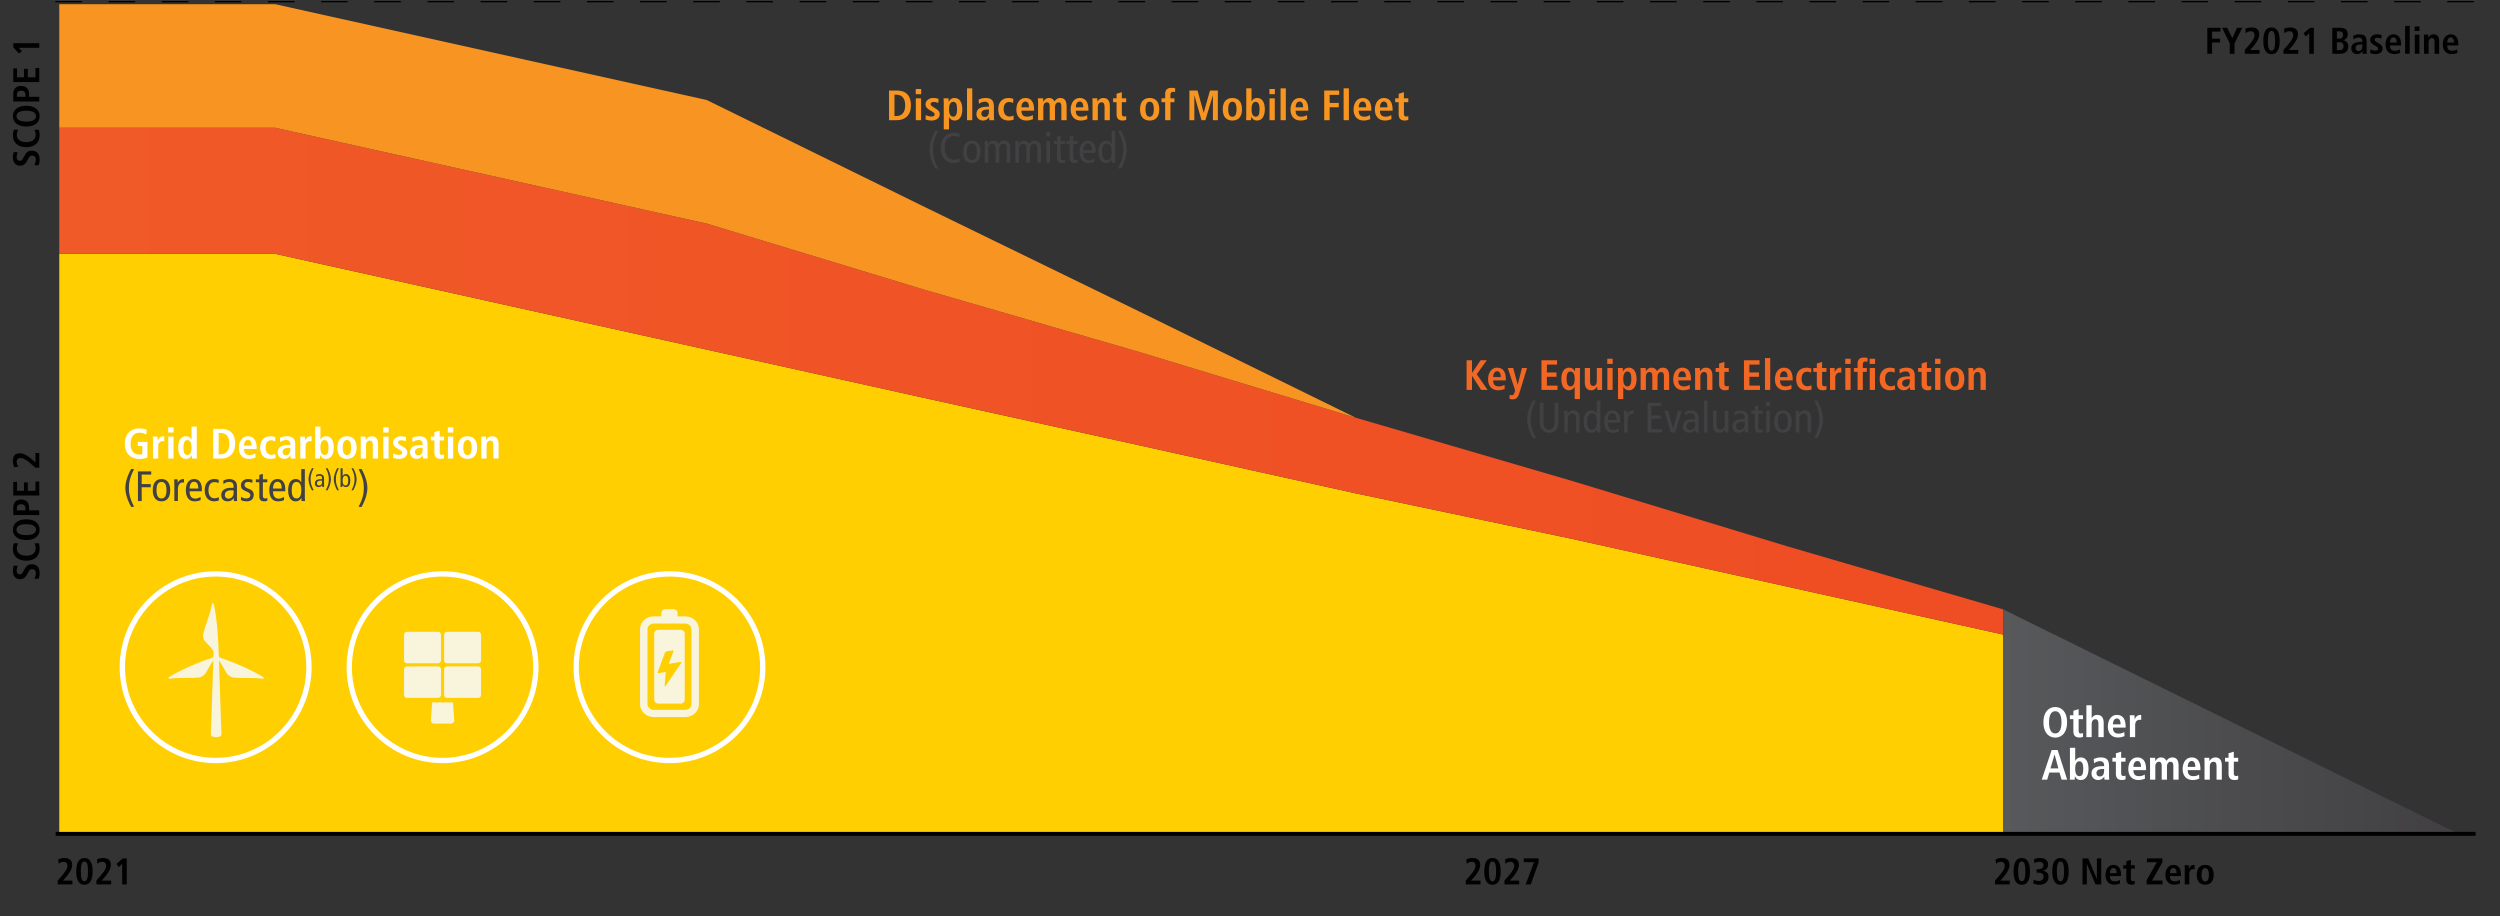 <svg width="1411" height="517" viewBox="0 0 1411 517" xmlns="http://www.w3.org/2000/svg" xmlns:xlink="http://www.w3.org/1999/xlink"><rect x="0" y="0" width="1411" height="517" fill="#333333" stroke="none"/><defs><linearGradient x1="0%" y1="50%" x2="100%" y2="50%" id="a"><stop stop-color="#F05928" offset="0%"/><stop stop-color="#EF4D23" offset="100%"/></linearGradient><linearGradient x1=".001%" y1="49.999%" x2="100.001%" y2="49.999%" id="b"><stop stop-color="#57595B" offset="0%"/><stop stop-color="#413F42" offset="100%"/></linearGradient><path id="c" d="M0 0h1366.044v3H0z"/></defs><g fill="none" fill-rule="evenodd"><path fill="#FFCF01" d="M33.448 143.267v327.348h1097.178V358.178l-121.815-27.042-121.806-27.045-121.815-25.62-121.806-27.036-122.697-27.045-121.809-27.042-121.809-27.039-121.809-27.042z"/><path d="M33.447 72.107v71.16h121.812l121.809 27.042 121.809 27.036 121.809 27.045 122.697 27.045 121.809 27.039 121.809 25.62 121.812 27.039 121.809 27.042v-14.229l-121.809-35.583-121.812-37.002-121.809-35.58-121.809-37.011-122.697-35.58-121.809-37.002-121.809-27.042-121.809-27.039z"/><path fill="url(#a)" d="M33.447 72.107v71.16h121.812l121.809 27.042 121.809 27.036 121.809 27.045 122.697 27.045 121.809 27.039 121.809 25.62 121.812 27.039 121.809 27.042v-14.229l-121.809-35.583-121.812-37.002-121.809-35.58-121.809-37.011-122.697-35.58-121.809-37.002-121.809-27.042-121.809-27.039z"/><path fill="#F89421" d="M33.447 2.366v69.741h121.812l121.809 27.039 121.809 27.042 121.809 37.002 122.697 35.58 121.809 37.011-121.809-59.778-122.697-59.772L398.877 56.45 277.068 29.408 155.259 2.366z"/><path d="m887.001 271.361 121.812 37.002 121.809 35.583 122.697 126.669-122.697-126.669-121.809-35.583-121.812-37.002-121.809-35.58z"/><path fill="url(#b)" d="M1130.622 470.615h256.86l-256.86-126.669z"/><path d="M121.708 429.222c29.004 0 52.662-23.655 52.662-52.659 0-29.004-23.658-52.659-52.662-52.659-29.001 0-52.66 23.655-52.66 52.659 0 29.004 23.659 52.659 52.66 52.659Z" stroke="#FFF" stroke-width="3"/><path d="M95.404 382.145c5.18-3.216 14.81-7.8 24.183-10.863.576-.195.879-.582.915-1.164l.05-1.485c.097-2.274-3.512-5.088-4.91-6.765-1.08-1.293-1.227-2.901-.87-4.41 1.023-4.302 4.023-11.355 4.86-16.437.12-.666.9-.69 1.059-.054.858 3.882 1.71 9.78 2.15 16.113.25 3.627.547 8.016.6 11.54l.037 1.498c.042.654.318.963.915 1.164 9.378 3.066 19.002 7.647 24.183 10.863.549.363.267 1.089-.402.98-5.07-.896-11.943-.191-16.251-.722-1.536-.195-2.91-1.065-3.873-2.283-1.308-1.752-3.003-5.865-4.476-7.137l1.419 41.529c0 2.055-6.006 2.055-6.006 0l1.419-41.53c-1.473 1.273-3.174 5.335-4.476 7.138-.867 1.209-2.322 2.12-3.855 2.28-5.388.53-10.911-.22-16.27.726-.668.108-.95-.618-.401-.981" fill="#F9F4DC"/><path d="M249.778 429.222c29.004 0 52.662-23.655 52.662-52.662 0-29.004-23.658-52.656-52.662-52.656-29.004 0-52.66 23.652-52.66 52.656 0 29.007 23.656 52.662 52.66 52.662Z" stroke="#FFF" stroke-width="3"/><path d="M252.349 376.124h17.48c.928 0 1.684.76 1.684 1.683v14.38a1.69 1.69 0 0 1-1.683 1.682h-17.481a1.692 1.692 0 0 1-1.683-1.683v-14.379c0-.924.756-1.683 1.683-1.683Zm0-19.52h17.48a1.69 1.69 0 0 1 1.684 1.685v14.38c0 .92-.756 1.68-1.683 1.68h-17.481a1.69 1.69 0 0 1-1.683-1.68v-14.38c0-.927.756-1.686 1.683-1.686Zm-22.623 19.52h17.48c.928 0 1.684.76 1.684 1.683v14.38a1.69 1.69 0 0 1-1.683 1.682h-17.481a1.692 1.692 0 0 1-1.683-1.683v-14.379c0-.924.756-1.683 1.683-1.683Zm0-19.52h17.48a1.69 1.69 0 0 1 1.684 1.685v14.38c0 .92-.756 1.68-1.683 1.68h-17.481a1.69 1.69 0 0 1-1.683-1.68v-14.38c0-.927.756-1.686 1.683-1.686Zm25.938 39.845.732 10.107c.072 1.008-.831 1.845-1.842 1.845h-9.55c-1.013 0-1.916-.837-1.844-1.845l.732-10.107h11.772Z" fill="#F9F4DC"/><path d="M377.848 429.222c29.004 0 52.662-23.655 52.662-52.662 0-29.001-23.658-52.656-52.662-52.656-29.004 0-52.66 23.655-52.66 52.656 0 29.007 23.656 52.662 52.66 52.662Z" stroke="#FFF" stroke-width="3"/><path d="m384.448 374.182-8.889 13.137c-.144.186-.444.135-.432-.153l.61-7.923-4.063.68c-.366.06-.59-.224-.474-.572l4.101-10.98c.174-.444.414-.63.924-.723l3.393-.564c.321-.06.576.177.46.534l-2.638 7.065 6.588-1.098c.417-.07.624.288.42.597m-.294-18.726h-12.612c-1.269 0-2.304.969-2.304 2.15v37.363c0 1.182 1.05 2.15 2.304 2.15h12.612c1.254 0 2.307-.983 2.307-2.15v-37.362c0-1.167-1.038-2.151-2.307-2.151" fill="#F9F4DC"/><path d="M390.245 397.356c0 1.803-1.6 3.297-3.534 3.297h-17.725c-1.935 0-3.534-1.485-3.534-3.297V355.22c0-1.815 1.59-3.303 3.534-3.303h17.725c1.943 0 3.534 1.497 3.534 3.303v42.135Zm-3.471-49.485h-4.32v-1.965c0-1.155-1.012-2.097-2.245-2.097h-4.721c-1.236 0-2.245.942-2.245 2.097v1.965h-4.32c-4.233 0-7.695 3.23-7.695 7.182v42.468c0 3.95 3.462 7.185 7.695 7.185h17.85c4.233 0 7.695-3.234 7.695-7.185v-42.468c0-3.951-3.462-7.182-7.695-7.182Z" fill="#F9F4DC"/><path d="M31.266.56H1397.31v1.88H31.266z"/><path stroke="#010101" stroke-width=".75" stroke-dasharray="15,15,15,15,15,15" d="M31.266.94h1378.785"/><path d="m32.568 496.974 1.092-1.239c2.145-2.439 4.392-4.938 4.392-7.143 0-1.389-.84-2.184-1.995-2.184-1.599 0-2.439.714-2.943 1.113l-.231-2.418c.672-.399 1.788-.84 3.636-.84 3.111 0 4.224 1.767 4.224 3.906 0 2.649-2.208 5.592-4.665 8.259l-.525.567h5.334v2.145h-8.319v-2.166Zm15.08.401c1.662 0 2.016-2.334 2.016-5.568 0-3.237-.354-5.57-2.016-5.57-1.638 0-2.016 2.333-2.016 5.57 0 3.234.378 5.568 2.016 5.568m0-13.113c3.804 0 4.623 3.927 4.623 7.545 0 3.615-.819 7.542-4.623 7.542-3.783 0-4.623-3.927-4.623-7.542 0-3.618.84-7.545 4.623-7.545m6.759 12.712 1.092-1.239c2.145-2.439 4.392-4.938 4.392-7.143 0-1.389-.84-2.184-1.995-2.184-1.599 0-2.436.714-2.943 1.113l-.23-2.418c.671-.399 1.787-.84 3.635-.84 3.111 0 4.224 1.767 4.224 3.906 0 2.649-2.208 5.592-4.665 8.259l-.525.567h5.334v2.145h-8.319v-2.166Zm14.535-9.413-1.953 1.827-1.239-1.806 3.57-3.108h2.229v14.664h-2.607z" fill="#010101"/><g transform="translate(31.266 469.115)"><mask id="d" fill="#fff"><use xlink:href="#c"/></mask><path stroke="#010101" stroke-width="2.25" mask="url(#d)" d="M0 1.5h1378.785"/></g><path d="m827.276 496.974 1.092-1.239c2.142-2.439 4.392-4.938 4.392-7.143 0-1.389-.84-2.184-1.998-2.184-1.596 0-2.436.714-2.94 1.113l-.234-2.418c.675-.399 1.788-.84 3.636-.84 3.111 0 4.227 1.767 4.227 3.906 0 2.649-2.21 5.592-4.668 8.259l-.525.567h5.337v2.145h-8.319v-2.166Zm15.08.401c1.659 0 2.016-2.334 2.016-5.568 0-3.237-.357-5.57-2.016-5.57-1.641 0-2.02 2.333-2.02 5.57 0 3.234.379 5.568 2.02 5.568m0-13.113c3.804 0 4.623 3.927 4.623 7.545 0 3.615-.82 7.542-4.623 7.542-3.783 0-4.623-3.927-4.623-7.542 0-3.618.84-7.545 4.623-7.545m6.761 12.712 1.092-1.239c2.142-2.439 4.392-4.938 4.392-7.143 0-1.389-.84-2.184-1.998-2.184-1.596 0-2.436.714-2.94 1.113l-.234-2.418c.675-.399 1.788-.84 3.636-.84 3.111 0 4.227 1.767 4.227 3.906 0 2.649-2.21 5.592-4.668 8.259l-.525.567h5.337v2.145h-8.319v-2.166Zm16.717-10.357h-5.8v-2.145h8.323v2.352l-4.392 12.315h-2.9zm260.168 10.357 1.092-1.239c2.142-2.439 4.392-4.938 4.392-7.143 0-1.389-.84-2.184-1.998-2.184-1.596 0-2.436.714-2.94 1.113l-.234-2.418c.675-.399 1.788-.84 3.636-.84 3.111 0 4.227 1.767 4.227 3.906 0 2.649-2.211 5.592-4.668 8.259l-.525.567h5.337v2.145h-8.319v-2.166Zm15.079.401c1.66 0 2.016-2.334 2.016-5.568 0-3.237-.357-5.57-2.016-5.57-1.64 0-2.019 2.333-2.019 5.57 0 3.234.378 5.568 2.02 5.568m0-13.113c3.803 0 4.62 3.927 4.62 7.545 0 3.615-.817 7.542-4.62 7.542-3.784 0-4.624-3.927-4.624-7.542 0-3.618.84-7.545 4.623-7.545m6.656 12.208c.564.273 1.557.735 2.961.735 1.536 0 2.691-.903 2.691-2.436 0-1.704-1.512-2.208-2.838-2.208-.396 0-.777.021-1.07.066v-2.04h.443c1.677 0 3.402-.399 3.402-2.226 0-1.344-1.155-1.953-2.376-1.953-.882 0-1.89.291-2.793.714l-.147-2.25c.735-.231 1.87-.609 3.531-.609 2.583 0 4.39 1.302 4.39 3.699 0 2.604-1.89 3.276-2.836 3.402v.045c1.344.375 3.07.921 3.07 3.549 0 2.943-2.419 4.392-5.089 4.392-1.449 0-2.562-.318-3.486-.63l.147-2.25Zm15.185.905c1.659 0 2.016-2.334 2.016-5.568 0-3.237-.357-5.57-2.016-5.57-1.641 0-2.02 2.333-2.02 5.57 0 3.234.379 5.568 2.02 5.568m0-13.113c3.804 0 4.623 3.927 4.623 7.545 0 3.615-.82 7.542-4.623 7.542-3.783 0-4.623-3.927-4.623-7.542 0-3.618.84-7.545 4.623-7.545m12.451.211h3.192l4.875 11.514h.042v-11.514h2.439v14.667h-3.216l-4.854-11.433h-.042v11.433h-2.436zm19.216 8.32c0-1.914-.63-2.877-1.806-2.877-1.368 0-1.932 1.446-1.932 2.877h3.738Zm1.977 5.82a8.008 8.008 0 0 1-3.237.693c-3.486 0-5.001-2.499-5.001-5.42 0-3.235 1.7-5.737 4.455-5.737 2.334 0 4.329 1.365 4.329 5.778v.507h-6.261c0 1.848.735 2.961 2.75 2.961 1.597 0 2.356-.483 2.839-.84l.126 2.058Zm3.524-12.523 2.605-.798v3.024h2.166v1.914h-2.166v5.61c0 1.155.42 1.491 1.176 1.491.462 0 .798-.126.99-.231v1.848c-.402.192-.966.357-1.746.357-1.935 0-3.024-.882-3.024-3.15v-5.925h-1.725v-1.914h1.725v-2.226Zm11.462 10.696 5.778-10.17h-5.607v-2.142h8.739v2.226l-5.844 10.293h5.928v2.145h-8.994zm16.886-3.993c0-1.914-.63-2.877-1.806-2.877-1.368 0-1.932 1.446-1.932 2.877h3.738Zm1.977 5.82a8.008 8.008 0 0 1-3.236.693c-3.487 0-5.002-2.499-5.002-5.42 0-3.235 1.702-5.737 4.456-5.737 2.333 0 4.328 1.365 4.328 5.778v.507h-6.26c0 1.848.735 2.961 2.75 2.961 1.596 0 2.355-.483 2.838-.84l.127 2.058Zm2.641-8.509c0-.672-.021-1.305-.081-1.788h2.352c.02.654.084 1.326.084 1.977h.042c.312-.84 1.134-2.142 2.75-2.142.169 0 .295.039.442.063v2.439a2.587 2.587 0 0 0-.735-.108c-1.071 0-2.247.65-2.247 2.67v5.925h-2.607v-9.036Zm11.575 7.353c1.683 0 2.061-1.935 2.061-3.738 0-1.809-.378-3.72-2.061-3.72-1.683 0-2.079 1.911-2.079 3.72 0 1.803.396 3.738 2.079 3.738m0-9.309c2.205 0 4.749 1.158 4.749 5.571 0 4.54-2.544 5.586-4.749 5.586-2.205 0-4.77-1.047-4.77-5.586 0-4.413 2.565-5.57 4.77-5.57M19.316 326.566a6.006 6.006 0 0 0 .902-3.108c0-1.18-.65-2.23-2.12-2.23-1.053 0-1.515.61-2.226 1.912l-.76 1.365c-.798 1.452-1.955 2.397-3.845 2.397-2.628 0-3.993-2.163-3.993-4.623 0-1.554.401-2.65.527-3.07l2.248.13c-.252.65-.63 1.512-.63 2.75 0 1.345.713 2.04 1.721 2.04 1.095 0 1.512-.737 1.977-1.556l.883-1.575c.965-1.725 1.89-2.544 3.95-2.544 2.982 0 4.414 2.124 4.414 4.917 0 1.47-.213 2.607-.655 3.342l-2.393-.147Zm2.519-20.019c.297.546.528 1.848.528 3.174 0 4.455-3.258 6.744-7.545 6.744s-7.545-2.289-7.545-6.66a9.29 9.29 0 0 1 .612-3.258l2.415.147c-.273.543-.795 1.407-.795 2.775 0 2.226 1.512 4.14 5.313 4.14 3.804 0 5.316-1.914 5.316-4.14 0-1.305-.315-2.166-.756-2.775l2.457-.147Zm-1.532-7.599c0-1.701-1.45-3.07-5.484-3.07-4.035 0-5.484 1.369-5.484 3.07 0 1.698 1.449 3.066 5.484 3.066s5.484-1.368 5.484-3.066m-13.03 0c0-3.048 2.272-5.841 7.546-5.841 5.274 0 7.545 2.793 7.545 5.84 0 3.049-2.271 5.842-7.545 5.842s-7.545-2.793-7.545-5.841m7.082-11.928c0-1.68-.816-2.417-2.418-2.417-1.596 0-2.394.738-2.394 2.418v1.01h4.812v-1.01Zm-6.87 3.7v-4.203c0-3.027 1.683-4.602 4.452-4.602 2.775 0 4.479 1.575 4.479 4.602v1.515h5.736v2.688H7.486Zm-.001-11.026v-7.71H9.63v5.022h3.909v-4.75h2.139v4.75h4.329v-5.235h2.145v7.923zm12.501-15.709-1.239-1.09c-2.439-2.144-4.938-4.394-7.143-4.394-1.389 0-2.184.843-2.184 1.998 0 1.596.714 2.436 1.113 2.94l-2.418.234c-.399-.672-.84-1.788-.84-3.636 0-3.114 1.767-4.227 3.906-4.227 2.65 0 5.592 2.21 8.26 4.665l.566.528v-5.337h2.145v8.319h-2.166Zm-.67-170.815a6.006 6.006 0 0 0 .902-3.109c0-1.179-.65-2.229-2.12-2.229-1.053 0-1.515.61-2.226 1.911l-.76 1.365c-.798 1.452-1.955 2.397-3.845 2.397-2.628 0-3.993-2.163-3.993-4.623 0-1.554.401-2.649.527-3.069l2.248.13c-.252.65-.63 1.511-.63 2.75 0 1.344.713 2.04 1.721 2.04 1.095 0 1.512-.738 1.977-1.557L14 87.601c.965-1.725 1.89-2.544 3.95-2.544 2.982 0 4.414 2.124 4.414 4.917 0 1.47-.213 2.607-.655 3.342l-2.393-.147Zm2.519-20.02c.297.546.528 1.849.528 3.174 0 4.456-3.258 6.745-7.545 6.745s-7.545-2.29-7.545-6.66a9.29 9.29 0 0 1 .612-3.259l2.415.147c-.273.544-.795 1.407-.795 2.776 0 2.226 1.512 4.14 5.313 4.14 3.804 0 5.319-1.914 5.319-4.14 0-1.305-.318-2.166-.76-2.775l2.458-.148Zm-1.532-7.6c0-1.7-1.45-3.068-5.484-3.068-4.035 0-5.484 1.368-5.484 3.069 0 1.698 1.449 3.066 5.484 3.066s5.484-1.368 5.484-3.066m-13.03 0c0-3.048 2.272-5.841 7.546-5.841 5.274 0 7.545 2.793 7.545 5.84 0 3.049-2.271 5.842-7.545 5.842s-7.545-2.793-7.545-5.841m7.082-11.927c0-1.68-.816-2.418-2.418-2.418-1.596 0-2.394.738-2.394 2.418v1.011h4.812v-1.01Zm-6.87 3.7V53.12c0-3.027 1.683-4.602 4.452-4.602 2.775 0 4.479 1.575 4.479 4.602v1.515h5.736v2.688H7.486Zm-.001-11.026v-7.71H9.63v5.022h3.909v-4.75h2.139v4.75h4.329v-5.235h2.145v7.923zm3.088-19.322 1.827 1.953-1.806 1.239-3.108-3.57v-2.226H22.15v2.604zm1235.233-11.274h7.416v2.145h-4.728v3.99h4.518v2.145h-4.518v6.387h-2.688zm12.664 8.783-4.328-8.784h2.898l2.859 5.862 2.688-5.862h2.9l-4.328 8.847v5.82h-2.688zm8.482 3.718 1.092-1.239c2.142-2.439 4.392-4.938 4.392-7.143 0-1.389-.84-2.184-1.998-2.184-1.596 0-2.436.714-2.94 1.113l-.234-2.418c.675-.399 1.788-.84 3.636-.84 3.111 0 4.227 1.767 4.227 3.906 0 2.65-2.21 5.592-4.668 8.26l-.525.566h5.337v2.145h-8.319v-2.166Zm15.079.402c1.66 0 2.016-2.334 2.016-5.568 0-3.237-.357-5.571-2.016-5.571-1.64 0-2.019 2.334-2.019 5.57 0 3.235.378 5.569 2.02 5.569m0-13.113c3.803 0 4.622 3.927 4.622 7.545 0 3.615-.819 7.542-4.623 7.542-3.783 0-4.623-3.927-4.623-7.542 0-3.618.84-7.545 4.623-7.545m6.762 12.711 1.092-1.239c2.142-2.439 4.392-4.938 4.392-7.143 0-1.389-.84-2.184-1.998-2.184-1.596 0-2.436.714-2.94 1.113l-.234-2.418c.675-.399 1.788-.84 3.636-.84 3.111 0 4.227 1.767 4.227 3.906 0 2.65-2.21 5.592-4.668 8.26l-.525.566h5.337v2.145h-8.319v-2.166Zm14.531-9.413-1.953 1.827-1.24-1.806 3.57-3.108h2.23v14.664h-2.607zm15.624 9.519h1.491c1.45 0 2.25-.882 2.25-2.247 0-1.284-.675-2.25-2.33-2.25h-1.41v4.497Zm0-6.471h1.386c1.323 0 2.103-.987 2.103-2.187 0-1.24-.885-1.974-2.166-1.974h-1.323v4.16Zm-2.604-6.135h4.287c3.024 0 4.41 1.134 4.41 3.615 0 2.33-1.47 3.024-2.436 3.38v.046c1.134.252 2.775 1.047 2.775 3.504 0 2.67-1.956 4.122-4.563 4.122h-4.473V15.703Zm16.948 9.371h-.23c-2.227 0-3.553.46-3.553 2.037 0 .987.651 1.66 1.66 1.66 1.556 0 2.123-1.156 2.123-3.088v-.609Zm-5.127-4.896c.735-.336 1.764-.798 3.426-.798 3.36 0 4.137 1.638 4.137 4.35v4.725c0 .78.084 1.494.147 1.914h-2.352c-.126-.42-.147-.948-.147-1.473h-.042c-.65.882-1.473 1.638-3.027 1.638-1.68 0-3.234-1.152-3.234-3.17 0-2.944 2.397-3.679 5.694-3.679h.525v-.399c0-1.07-.525-2.058-2.019-2.058-1.299 0-2.457.63-2.96 1.05l-.148-2.1Zm9.68 7.668c.423.171 1.49.714 2.709.714.948 0 1.683-.231 1.683-1.071 0-.42-.21-.819-1.155-1.365l-1.071-.63c-1.095-.651-2.292-1.344-2.292-3.048 0-1.491 1.449-3.066 3.74-3.066 1.387 0 2.458.357 2.71.441l-.144 2.016c-.654-.252-1.347-.483-2.292-.483-1.053 0-1.491.402-1.491 1.053 0 .588.462.9 1.218 1.383l1.28.822c1.345.861 2.02 1.47 2.02 2.73 0 1.998-1.683 3.192-4.035 3.192-1.344 0-2.457-.312-3.006-.522l.126-2.166Zm14.809-3.823c0-1.914-.63-2.877-1.806-2.877-1.368 0-1.932 1.446-1.932 2.877h3.738Zm1.977 5.82a8.008 8.008 0 0 1-3.237.693c-3.486 0-5-2.5-5-5.421 0-3.234 1.7-5.736 4.454-5.736 2.334 0 4.33 1.365 4.33 5.778v.504h-6.262c0 1.85.735 2.964 2.751 2.964 1.596 0 2.355-.483 2.838-.84l.126 2.058Zm2.809.525h2.604V14.61h-2.604zm5.46 0h2.604v-10.82h-2.604v10.82Zm-.045-12.86h2.688v-2.563h-2.688v2.562Zm5.253 3.825c0-.672-.024-1.305-.084-1.788h2.436c.021.55.084 1.116.084 1.662h.042c.378-.65 1.113-1.827 2.877-1.827 2.46 0 3.198 1.827 3.198 4.014v6.975h-2.61v-6.492c0-1.662-.417-2.355-1.49-2.355-1.366 0-1.849 1.155-1.849 2.541v6.306h-2.604v-9.036Zm16.864 2.69c0-1.914-.63-2.877-1.806-2.877-1.368 0-1.932 1.446-1.932 2.877h3.738Zm1.977 5.82a8.008 8.008 0 0 1-3.237.693c-3.486 0-5.001-2.5-5.001-5.421 0-3.234 1.7-5.736 4.455-5.736 2.334 0 4.329 1.365 4.329 5.778v.504h-6.261c0 1.85.735 2.964 2.75 2.964 1.597 0 2.356-.483 2.839-.84l.126 2.058Z" fill="#010101"/><path d="M1159.99 413.944c1.94 0 3.5-1.656 3.5-6.261s-1.56-6.261-3.5-6.261c-1.942 0-3.505 1.656-3.505 6.26 0 4.606 1.563 6.262 3.504 6.262m0-14.874c3.477 0 6.67 2.592 6.67 8.613 0 6.02-3.193 8.61-6.67 8.61s-6.669-2.59-6.669-8.61c0-6.021 3.192-8.613 6.67-8.613m10.224 2.089 2.973-.916v3.457h2.472v2.18h-2.472v6.409c0 1.317.48 1.7 1.344 1.7.528 0 .912-.143 1.128-.263v2.111c-.456.216-1.104.409-1.992.409-2.205 0-3.453-1.008-3.453-3.6v-6.766h-1.965v-2.18h1.965v-2.541Zm7.345-3.097h2.976v7.22h.072c.524-.767 1.224-1.775 3.069-1.775 2.808 0 3.648 2.088 3.648 4.584v7.962h-2.974v-7.413c0-1.893-.48-2.685-1.706-2.685-1.557 0-2.11 1.317-2.11 2.904v7.194h-2.976v-17.991Zm19.271 10.746c0-2.184-.72-3.285-2.06-3.285-1.564 0-2.212 1.656-2.212 3.285h4.272Zm2.253 6.645c-.624.264-1.92.792-3.693.792-3.984 0-5.709-2.856-5.709-6.19 0-3.692 1.944-6.548 5.088-6.548 2.658 0 4.938 1.56 4.938 6.6v.573h-7.149c0 2.109.84 3.38 3.144 3.38 1.821 0 2.688-.551 3.237-.956l.144 2.349Zm3.029-9.716c0-.768-.024-1.485-.096-2.04h2.688c.024.744.096 1.512.096 2.256h.048c.357-.957 1.296-2.445 3.141-2.445.192 0 .336.045.504.07v2.783a3.202 3.202 0 0 0-.837-.12c-1.227 0-2.57.744-2.57 3.048v6.762h-2.974v-10.314Zm-40.374 27.935-2.109-7.818h-.048l-2.3 7.818h4.457Zm.651 2.35h-5.76l-1.2 4.031h-3.069l5.613-16.743h3.357l5.397 16.743h-3.165l-1.173-4.032Zm11.209 2.038c1.725 0 2.184-1.436 2.184-4.292 0-2.47-.58-4.077-2.235-4.077-1.632 0-2.301 1.752-2.301 4.149 0 2.328.6 4.22 2.352 4.22Zm-2.352-15.998v7.413h.048c.432-.96 1.416-1.968 3.189-1.968 2.664 0 4.272 2.352 4.272 6.38 0 3.433-1.272 6.36-4.344 6.36-1.917 0-2.805-1.058-3.285-2.114h-.072c0 .843-.048 1.56-.096 1.92h-2.784c.075-.456.099-1.224.099-2.11v-15.881h2.973Zm16.317 11.948h-.264c-2.543 0-4.053.527-4.053 2.324 0 1.128.745 1.896 1.893 1.896 1.777 0 2.425-1.32 2.425-3.528v-.693Zm-5.852-5.59c.84-.384 2.015-.912 3.911-.912 3.838 0 4.726 1.872 4.726 4.965v5.397c0 .888.093 1.701.165 2.184h-2.685c-.144-.483-.168-1.08-.168-1.68h-.049c-.74 1.008-1.68 1.872-3.456 1.872-1.916 0-3.692-1.32-3.692-3.624 0-3.357 2.736-4.197 6.5-4.197h.6v-.456c0-1.224-.6-2.352-2.303-2.352-1.488 0-2.805.72-3.384 1.203l-.165-2.4Zm12.503-3.261 2.973-.916v3.457h2.472v2.18h-2.472v6.409c0 1.317.48 1.7 1.344 1.7.528 0 .912-.143 1.128-.263v2.111c-.456.216-1.104.409-1.992.409-2.205 0-3.453-1.008-3.453-3.6v-6.766h-1.965v-2.18h1.965v-2.541Zm14.159 7.649c0-2.184-.72-3.285-2.061-3.285-1.563 0-2.211 1.656-2.211 3.285h4.272Zm2.253 6.645c-.624.264-1.92.792-3.693.792-3.984 0-5.709-2.856-5.709-6.19 0-3.692 1.944-6.548 5.088-6.548 2.658 0 4.938 1.56 4.938 6.6v.573h-7.149c0 2.109.84 3.38 3.144 3.38 1.821 0 2.688-.551 3.237-.956l.144 2.349Zm2.862-9.739c0-.888-.048-1.56-.096-2.016h2.973c.027.648.096 1.299.096 1.947h.051c.453-.963 1.413-2.136 3.117-2.136 2.085 0 2.76 1.293 3.117 1.965.6-.861 1.488-1.965 3.31-1.965 2.687 0 3.551 1.917 3.551 4.914v7.629h-2.973v-7.794c0-1.536-.48-2.304-1.584-2.304-1.32 0-2.013 1.248-2.013 2.616v7.482h-2.979v-7.794c0-1.536-.477-2.304-1.58-2.304-1.318 0-2.017 1.248-2.017 2.616v7.482h-2.973v-10.338Zm25.556 3.094c0-2.184-.72-3.285-2.061-3.285-1.563 0-2.211 1.656-2.211 3.285h4.272Zm2.253 6.645c-.621.264-1.92.792-3.69.792-3.987 0-5.712-2.856-5.712-6.19 0-3.692 1.944-6.548 5.088-6.548 2.658 0 4.938 1.56 4.938 6.6v.573h-7.15c0 2.109.84 3.38 3.145 3.38 1.82 0 2.688-.551 3.237-.956l.144 2.349Zm2.935-9.716c0-.768-.027-1.485-.096-2.04h2.781c.024.624.096 1.272.096 1.896h.048c.432-.744 1.272-2.085 3.285-2.085 2.808 0 3.648 2.085 3.648 4.581v7.962h-2.973v-7.41c0-1.896-.48-2.688-1.707-2.688-1.557 0-2.109 1.32-2.109 2.904v7.194h-2.973v-10.314Zm13.559-4.578 2.973-.916v3.457h2.472v2.18h-2.472v6.409c0 1.317.48 1.7 1.344 1.7.528 0 .912-.143 1.128-.263v2.111c-.456.216-1.104.409-1.992.409-2.205 0-3.453-1.008-3.453-3.6v-6.766h-1.965v-2.18h1.965v-2.541Z" fill="#FFF"/><path fill="#F16723" d="M827.736 203.325h3.07v7.101h.071l4.776-7.1h3.522l-5.682 7.892 6.141 8.85h-3.717l-5.04-7.869h-.072v7.87h-3.069zm19.292 9.499c0-2.184-.72-3.285-2.06-3.285-1.564 0-2.212 1.656-2.212 3.285h4.272Zm2.253 6.645c-.62.264-1.92.792-3.69.792-3.987 0-5.712-2.856-5.712-6.19 0-3.692 1.944-6.548 5.088-6.548 2.658 0 4.938 1.56 4.938 6.6v.573h-7.149c0 2.109.84 3.38 3.144 3.38 1.821 0 2.688-.551 3.237-.956l.144 2.349Zm7.275-2.424h.05l2.374-9.33h2.88l-4.51 14.703c-.527 1.704-1.535 2.976-3.527 2.976a6.09 6.09 0 0 1-1.896-.312l.17-2.28c.334.12.67.24 1.126.24.888.024 1.272-.528 1.653-1.8l.219-1.053-4.101-12.474h3.069l2.493 9.33ZM870 203.325h8.805v2.445h-5.736v4.464h5.421v2.445h-5.42v4.944h5.975v2.445H870zm16.438 14.751c1.63 0 2.305-1.749 2.305-4.149 0-2.325-.604-4.22-2.356-4.22-1.724 0-2.18 1.436-2.18 4.295 0 2.47.576 4.074 2.231 4.074Zm2.305.216h-.052c-.432.963-1.415 1.971-3.188 1.971-2.664 0-4.27-2.355-4.27-6.38 0-3.433 1.27-6.36 4.342-6.36 1.92 0 2.804 1.055 3.288 2.111h.068c0-.84.048-1.56.096-1.92h2.784c-.072.456-.096 1.224-.096 2.112v15.423h-2.972v-6.957Zm15.476-.262c0 .768.024 1.488.096 2.04h-2.784c-.021-.624-.096-1.272-.096-1.896l-.07-.024.025.024c-.58.912-1.347 2.088-3.288 2.088-2.808 0-3.645-2.088-3.645-4.582v-7.964h2.973v7.41c0 1.895.528 2.688 1.776 2.688 1.58 0 2.04-1.44 2.04-3.021v-7.077h2.973v10.314Zm2.981 2.037h2.973v-12.354H907.2v12.354Zm-.048-14.679h3.069v-2.928h-3.069v2.928Zm11.323 12.688c1.656 0 2.232-1.605 2.232-4.074 0-2.859-.456-4.296-2.184-4.296-1.75 0-2.352 1.896-2.352 4.221 0 2.4.672 4.15 2.304 4.15Zm-5.277-8.25c0-.888-.024-1.656-.096-2.112h2.784c.045.36.096 1.08.096 1.92h.069c.483-1.056 1.368-2.112 3.288-2.112 3.072 0 4.34 2.928 4.34 6.36 0 4.026-1.607 6.381-4.268 6.381-1.773 0-2.757-1.008-3.192-1.97h-.048v6.956h-2.973v-15.423Zm12.768-.096c0-.888-.048-1.56-.096-2.016h2.973c.027.648.096 1.299.096 1.947h.05c.454-.963 1.414-2.136 3.118-2.136 2.085 0 2.757 1.293 3.117 1.965.6-.861 1.488-1.965 3.309-1.965 2.688 0 3.552 1.917 3.552 4.914v7.629h-2.973v-7.794c0-1.536-.48-2.304-1.584-2.304-1.32 0-2.013 1.248-2.013 2.616v7.482h-2.98v-7.794c0-1.536-.476-2.304-1.58-2.304-1.317 0-2.016 1.248-2.016 2.616v7.482h-2.973V209.73Zm25.558 3.094c0-2.184-.72-3.285-2.06-3.285-1.564 0-2.212 1.656-2.212 3.285h4.272Zm2.253 6.645c-.62.264-1.92.792-3.69.792-3.987 0-5.712-2.856-5.712-6.19 0-3.692 1.944-6.548 5.088-6.548 2.658 0 4.938 1.56 4.938 6.6v.573h-7.149c0 2.109.84 3.38 3.144 3.38 1.821 0 2.688-.551 3.237-.956l.144 2.349Zm2.936-9.716c0-.768-.027-1.485-.096-2.04h2.78c.025.624.097 1.272.097 1.896h.048c.432-.744 1.272-2.085 3.285-2.085 2.808 0 3.648 2.085 3.648 4.581v7.962h-2.973v-7.41c0-1.896-.48-2.688-1.707-2.688-1.557 0-2.11 1.32-2.11 2.904v7.194h-2.972v-10.314Zm13.556-4.579 2.973-.915v3.456h2.472v2.18h-2.472v6.409c0 1.317.48 1.7 1.344 1.7.528 0 .912-.143 1.128-.263v2.112c-.456.216-1.104.408-1.992.408-2.205 0-3.453-1.008-3.453-3.6v-6.765h-1.965v-2.181h1.965v-2.541Zm14.018-1.849h8.805v2.445h-5.736v4.464h5.421v2.445h-5.42v4.944h5.975v2.445h-9.045zm11.857 16.742h2.973v-17.99h-2.973zm12.764-7.243c0-2.184-.72-3.285-2.06-3.285-1.564 0-2.212 1.656-2.212 3.285h4.272Zm2.253 6.645c-.624.264-1.92.792-3.693.792-3.984 0-5.709-2.856-5.709-6.19 0-3.692 1.944-6.548 5.088-6.548 2.658 0 4.938 1.56 4.938 6.6v.573h-7.149c0 2.109.84 3.38 3.144 3.38 1.821 0 2.688-.551 3.237-.956l.144 2.349Zm11.329.289c-.693.264-1.725.504-2.928.504-4.077 0-5.802-2.856-5.802-6.357 0-3.528 1.821-6.38 5.973-6.38.936 0 2.037.287 2.59.503l-.166 2.35c-.53-.265-1.272-.598-2.09-.598-2.254 0-3.238 1.51-3.238 4.15 0 2.3 1.101 4.076 3.381 4.076.72 0 1.707-.336 2.112-.6l.168 2.352Zm2.93-14.584 2.973-.915v3.456h2.472v2.18h-2.472v6.409c0 1.317.48 1.7 1.344 1.7.528 0 .912-.143 1.128-.263v2.112c-.456.216-1.104.408-1.992.408-2.205 0-3.453-1.008-3.453-3.6v-6.765h-1.965v-2.181h1.965v-2.541Zm7.441 4.579c0-.768-.024-1.485-.093-2.04h2.682c.027.744.1 1.512.1 2.256h.047c.357-.957 1.296-2.445 3.141-2.445.192 0 .336.045.504.07v2.783a3.202 3.202 0 0 0-.837-.12c-1.227 0-2.568.744-2.568 3.048v6.762h-2.976v-10.314Zm8.64 10.314h2.973v-12.354h-2.973v12.354Zm-.051-14.679h3.069v-2.928h-3.069v2.928Zm13.824 14.679h2.973v-12.354h-2.973v12.354Zm-.051-14.679h3.069v-2.928h-3.069v2.928Zm-6.81 4.51h-2.064v-2.185h2.064v-2.517c0-1.773.84-3.405 3.549-3.405.792 0 1.56.165 2.133.285l-.117 2.16c-.36-.093-.744-.189-1.176-.189-.864 0-1.416.597-1.416 1.533v2.133h2.256v2.184h-2.256v10.17h-2.973v-10.17Zm21.21 9.86c-.693.264-1.725.504-2.928.504-4.077 0-5.802-2.856-5.802-6.357 0-3.528 1.821-6.38 5.973-6.38.936 0 2.037.287 2.589.503l-.165 2.35c-.531-.265-1.272-.598-2.091-.598-2.253 0-3.237 1.51-3.237 4.15 0 2.3 1.101 4.076 3.381 4.076.72 0 1.707-.336 2.112-.6l.168 2.352Zm8.282-5.733h-.264c-2.544 0-4.053.528-4.053 2.325 0 1.128.744 1.896 1.893 1.896 1.776 0 2.424-1.32 2.424-3.529v-.692Zm-5.853-5.59c.84-.383 2.016-.911 3.912-.911 3.837 0 4.725 1.871 4.725 4.965v5.397c0 .888.093 1.7.165 2.184h-2.685c-.144-.483-.168-1.08-.168-1.68h-.048c-.74 1.008-1.68 1.872-3.456 1.872-1.917 0-3.693-1.32-3.693-3.624 0-3.357 2.736-4.197 6.501-4.197h.6v-.457c0-1.224-.6-2.351-2.304-2.351-1.488 0-2.805.72-3.384 1.203l-.165-2.4Zm12.504-3.261 2.973-.915v3.456H1090v2.18h-2.472v6.409c0 1.317.48 1.7 1.344 1.7.528 0 .912-.143 1.128-.263v2.112c-.456.216-1.104.408-1.992.408-2.205 0-3.453-1.008-3.453-3.6v-6.765h-1.965v-2.181h1.965v-2.541Zm7.633 14.893h2.973v-12.354h-2.973v12.354Zm-.048-14.679h3.069v-2.928h-3.069v2.928Zm11.109 12.762c1.92 0 2.352-2.206 2.352-4.27 0-2.06-.432-4.247-2.352-4.247s-2.373 2.186-2.373 4.248c0 2.064.453 4.269 2.373 4.269m0-10.626c2.52 0 5.424 1.317 5.424 6.357 0 5.18-2.904 6.38-5.424 6.38-2.517 0-5.442-1.2-5.442-6.38 0-5.04 2.925-6.357 5.442-6.357m7.781 2.229c0-.768-.027-1.485-.096-2.04h2.781c.024.624.096 1.272.096 1.896h.048c.432-.744 1.272-2.085 3.285-2.085 2.808 0 3.648 2.085 3.648 4.581v7.962h-2.973v-7.41c0-1.896-.48-2.688-1.707-2.688-1.557 0-2.109 1.32-2.109 2.904v7.194h-2.973v-10.314Z"/><path d="M865.269 247.426c-2.016-3.432-3.333-7.458-3.333-10.746 0-3.285 1.317-7.317 3.333-10.746l1.608.144c-2.28 4.437-2.925 7.125-2.925 10.602 0 3.477.645 6.165 2.925 10.602l-1.608.144Zm14.276-9.521c0 1.656-.096 2.565-.675 3.74-.693 1.393-2.157 2.59-4.581 2.59-2.421 0-3.885-1.197-4.578-2.59-.58-1.175-.675-2.084-.675-3.74v-10.578h2.112v10.89c0 2.615 1.152 4.292 3.14 4.292 1.993 0 3.145-1.676 3.145-4.292v-10.89h2.112v10.578Zm3.316-3.431c0-.888-.069-1.776-.093-2.64h1.941l.072 1.827h.048c.648-1.392 1.68-1.995 3.093-1.995 2.136 0 3.576 1.227 3.576 3.912v8.49h-2.016v-7.893c0-1.941-.717-2.778-2.016-2.778-1.58 0-2.589 1.101-2.589 3.306v7.365h-2.016v-9.594Zm15.674-1.175c-1.848 0-2.688 1.58-2.688 4.653 0 3.069.84 4.656 2.688 4.656 1.845 0 2.685-1.587 2.685-4.656 0-3.072-.84-4.653-2.685-4.653Zm4.698 8.514c0 .744.075 1.512.1 2.256h-1.945l-.072-1.8h-.048c-.528.96-1.437 1.968-3.213 1.968-2.52 0-4.22-2.064-4.22-6.285s1.7-6.285 4.22-6.285c1.392 0 2.301.552 3.117 1.848h.048v-7.437h2.013v15.735Zm9.148-4.796c0-2.544-.795-3.813-2.4-3.813-1.293 0-2.445.96-2.496 3.813h4.896Zm-4.896 1.536c0 2.829 1.104 4.149 3.333 4.149 1.008 0 2.115-.504 2.808-1.008l.096 1.824c-.96.453-2.205.717-3.429.717-3.237 0-4.917-2.445-4.917-6.282 0-3.84 1.68-6.285 4.725-6.285 2.757 0 4.293 2.205 4.293 5.802v1.083h-6.909Zm9.144-4.079c0-.888-.069-1.776-.093-2.64h1.941l.072 1.92h.048c.648-1.485 1.68-2.088 3.477-2.088v1.995a3.739 3.739 0 0 0-.765-.075c-1.56 0-2.664 1.344-2.664 4.005v6.477h-2.016v-9.594Zm13.248-7.149h7.797v1.821h-5.685v5.328h5.421v1.821h-5.42v5.952h5.996v1.821h-8.109zm9.48 4.509h2.205l2.688 10.218h.045l2.74-10.218h2.108l-3.669 12.234h-2.4zm17.397 6.238c-.36-.048-.864-.048-1.416-.048-2.376 0-3.501 1.128-3.501 2.544 0 1.296.672 2.133 2.064 2.133 1.749 0 2.853-1.416 2.853-3.093v-1.536Zm-5.853-5.397a6.516 6.516 0 0 1 3.453-1.008c1.8 0 2.88.768 3.264 1.152.528.528 1.056 1.272 1.056 3v6.378c0 .72.045 1.44.096 1.872h-1.827l-.12-1.656h-.045c-.552.936-1.56 1.824-3.432 1.824-2.013 0-3.525-1.176-3.525-3.525 0-2.376 1.56-4.125 5.757-4.125h1.176v-.555c0-.91-.072-1.437-.456-1.965-.408-.552-1.2-.768-2.04-.768-1.245 0-2.445.504-3.141 1.272l-.216-1.896Zm10.824 11.392h2.016v-17.99h-2.016zm13.77-2.638c0 .888.072 1.776.096 2.64h-1.944l-.072-1.824h-.045c-.651 1.392-1.683 1.992-3.096 1.992-2.133 0-3.576-1.224-3.576-3.91v-8.492h2.016v7.893c0 1.94.72 2.78 2.016 2.78 1.581 0 2.589-1.103 2.589-3.308v-7.365h2.016v9.594Zm9.267-3.357c-.36-.048-.864-.048-1.416-.048-2.376 0-3.501 1.128-3.501 2.544 0 1.296.672 2.133 2.064 2.133 1.749 0 2.853-1.416 2.853-3.093v-1.536Zm-5.853-5.397a6.516 6.516 0 0 1 3.453-1.008c1.8 0 2.88.768 3.264 1.152.528.528 1.056 1.272 1.056 3v6.378c0 .72.045 1.44.096 1.872h-1.827l-.12-1.656h-.045c-.552.936-1.56 1.824-3.432 1.824-2.013 0-3.525-1.176-3.525-3.525 0-2.376 1.56-4.125 5.757-4.125h1.176v-.555c0-.91-.072-1.437-.456-1.965-.408-.552-1.2-.768-2.04-.768-1.245 0-2.445.504-3.141 1.272l-.216-1.896Zm16.031 11.25c-.48.168-1.153.312-1.705.312-1.847 0-2.832-.744-2.832-2.901v-7.87h-1.94v-1.631h1.94v-2.493l2.016-.603v3.096h2.52v1.632h-2.52v7.22c0 1.39.36 1.92 1.273 1.92.504 0 .864-.146 1.248-.314v1.632Zm1.894.142h2.016v-12.234h-2.016v12.234Zm-.096-14.87h2.205v-2.4h-2.205v2.4Zm9.552 13.41c1.92 0 2.807-1.584 2.807-4.656 0-3.07-.888-4.653-2.808-4.653s-2.808 1.584-2.808 4.653c0 3.072.888 4.656 2.808 4.656m0-10.938c3.24 0 4.92 2.445 4.92 6.282 0 3.84-1.68 6.285-4.92 6.285-3.237 0-4.917-2.445-4.917-6.285 0-3.837 1.68-6.282 4.917-6.282m7.248 2.805c0-.888-.069-1.776-.093-2.64h1.941l.072 1.827h.048c.648-1.392 1.68-1.995 3.093-1.995 2.136 0 3.576 1.227 3.576 3.912v8.49h-2.016v-7.893c0-1.941-.717-2.778-2.016-2.778-1.58 0-2.589 1.101-2.589 3.306v7.365h-2.016v-9.594Zm10.418 12.809c2.28-4.437 2.928-7.125 2.928-10.602 0-3.477-.648-6.166-2.928-10.602l1.608-.144c2.016 3.429 3.333 7.46 3.333 10.745 0 3.288-1.317 7.315-3.333 10.746l-1.608-.143Z" fill="#414042"/><path d="M504.838 65.49h1.032c3.453 0 5.013-2.353 5.013-6.022s-1.56-6.024-5.013-6.024h-1.032V65.49Zm-3.07-14.395h4.366c5.229 0 8.01 2.832 8.01 8.373 0 5.637-3.36 8.37-8.01 8.37h-4.365V51.095Zm15.12 16.743h2.973V55.484h-2.973v12.354Zm-.048-14.679h3.069v-2.928h-3.069v2.928Zm5.664 11.801c.48.191 1.701.815 3.093.815 1.08 0 1.92-.26 1.92-1.224 0-.477-.24-.933-1.32-1.557l-1.224-.72c-1.245-.744-2.613-1.533-2.613-3.48 0-1.7 1.653-3.5 4.269-3.5 1.584 0 2.808.407 3.096.503l-.168 2.304c-.744-.288-1.536-.552-2.616-.552-1.2 0-1.704.456-1.704 1.2 0 .67.528 1.03 1.392 1.581l1.464.94c1.536.98 2.301 1.676 2.301 3.116 0 2.277-1.917 3.642-4.605 3.642-1.536 0-2.805-.357-3.429-.597l.144-2.472Zm15.427.887c1.656 0 2.232-1.605 2.232-4.074 0-2.859-.456-4.296-2.184-4.296-1.749 0-2.352 1.896-2.352 4.221 0 2.4.676 4.149 2.304 4.149Zm-5.277-8.25c0-.888-.024-1.656-.096-2.112h2.784c.045.36.093 1.08.093 1.92h.072c.484-1.056 1.369-2.112 3.288-2.112 3.072 0 4.341 2.928 4.341 6.36 0 4.026-1.607 6.378-4.269 6.378-1.775 0-2.756-1.005-3.188-1.968h-.052v6.96h-2.972V57.597Zm13.13 10.241h2.973v-17.99h-2.973zm12.404-6.043h-.264c-2.544 0-4.053.528-4.053 2.325 0 1.128.744 1.896 1.893 1.896 1.775 0 2.423-1.32 2.423-3.528v-.693Zm-5.854-5.589c.84-.384 2.017-.912 3.913-.912 3.837 0 4.721 1.872 4.721 4.965v5.397c0 .888.096 1.701.168 2.184h-2.684c-.144-.483-.168-1.08-.168-1.68h-.048c-.745 1.008-1.68 1.87-3.453 1.87-1.92 0-3.697-1.318-3.697-3.622 0-3.357 2.736-4.197 6.501-4.197h.6v-.456c0-1.224-.6-2.352-2.303-2.352-1.486 0-2.806.72-3.382 1.203l-.168-2.4Zm19.796 11.323c-.696.264-1.728.5-2.928.5-4.074 0-5.802-2.852-5.802-6.353 0-3.529 1.821-6.382 5.973-6.382.936 0 2.037.288 2.589.505l-.168 2.349c-.528-.265-1.272-.598-2.088-.598-2.253 0-3.237 1.51-3.237 4.15 0 2.3 1.104 4.076 3.384 4.076.717 0 1.701-.335 2.109-.6l.168 2.353Zm8.64-6.935c0-2.184-.72-3.285-2.062-3.285-1.56 0-2.208 1.656-2.208 3.285h4.27Zm2.255 6.645c-.624.264-1.92.792-3.693.792-3.984 0-5.709-2.856-5.709-6.189 0-3.693 1.941-6.549 5.085-6.549 2.661 0 4.941 1.56 4.941 6.597v.576H576.5c0 2.112.84 3.381 3.144 3.381 1.821 0 2.685-.552 3.237-.957l.144 2.349Zm2.861-9.739c0-.888-.048-1.56-.096-2.016h2.973c.024.651.096 1.3.096 1.947h.048c.456-.963 1.416-2.136 3.12-2.136 2.088 0 2.757 1.293 3.117 1.965.6-.86 1.488-1.965 3.31-1.965 2.687 0 3.551 1.917 3.551 4.914v7.63h-2.976v-7.795c0-1.536-.477-2.304-1.58-2.304-1.32 0-2.017 1.248-2.017 2.613v7.485h-2.973v-7.794c0-1.536-.48-2.304-1.584-2.304-1.32 0-2.016 1.248-2.016 2.613v7.485h-2.973V57.5Zm25.557 3.094c0-2.184-.72-3.285-2.063-3.285-1.56 0-2.206 1.656-2.206 3.285h4.27Zm2.254 6.645c-.625.264-1.918.792-3.693.792-3.981 0-5.71-2.856-5.71-6.189 0-3.693 1.944-6.549 5.086-6.549 2.663 0 4.94 1.56 4.94 6.597v.576h-7.146c0 2.112.837 3.381 3.141 3.381 1.821 0 2.688-.552 3.237-.957l.144 2.349Zm2.933-9.715c0-.768-.024-1.485-.096-2.04h2.784c.021.624.093 1.272.093 1.896h.048c.433-.744 1.273-2.085 3.288-2.085 2.806 0 3.645 2.085 3.645 4.58v7.963h-2.973v-7.41c0-1.896-.48-2.688-1.703-2.688-1.56 0-2.11 1.32-2.11 2.904v7.194h-2.976V57.524Zm13.559-4.579 2.976-.915v3.456h2.469v2.184h-2.469v6.405c0 1.317.477 1.7 1.341 1.7.528 0 .915-.143 1.128-.263v2.112c-.456.216-1.104.405-1.992.405-2.205 0-3.453-1.005-3.453-3.597V57.67h-1.968v-2.184h1.968v-2.541Zm18.693 12.975c1.92 0 2.352-2.205 2.352-4.269s-.432-4.248-2.352-4.248-2.373 2.184-2.373 4.248.453 4.27 2.373 4.27m0-10.627c2.52 0 5.424 1.317 5.424 6.357 0 5.181-2.904 6.378-5.424 6.378-2.517 0-5.442-1.197-5.442-6.378 0-5.04 2.925-6.357 5.442-6.357m8.739 2.376h-2.061v-2.187h2.061V52.97c0-1.776.84-3.408 3.552-3.408.789 0 1.557.168 2.133.288l-.12 2.157c-.36-.096-.744-.189-1.176-.189-.861 0-1.416.597-1.416 1.536v2.13h2.256v2.187h-2.256v10.17h-2.973V57.67Zm26.945-3.79h-.048l-4.197 13.958h-2.184l-4.005-13.959h-.048v13.96h-2.781V51.094h4.58l3.454 12.498h.048l3.525-12.498h4.44v16.743h-2.784zm10.994 12.04c1.92 0 2.352-2.205 2.352-4.269s-.432-4.248-2.352-4.248-2.372 2.184-2.372 4.248.452 4.27 2.372 4.27m0-10.627c2.52 0 5.425 1.317 5.425 6.357 0 5.181-2.904 6.378-5.425 6.378-2.516 0-5.441-1.197-5.441-6.378 0-5.04 2.924-6.357 5.441-6.357m13.155 10.553c1.725 0 2.184-1.437 2.184-4.293 0-2.469-.58-4.077-2.235-4.077-1.632 0-2.301 1.752-2.301 4.149 0 2.328.6 4.221 2.352 4.221Zm-2.352-15.999v7.413h.048c.432-.96 1.416-1.968 3.189-1.968 2.664 0 4.272 2.352 4.272 6.381 0 3.432-1.272 6.357-4.344 6.357-1.917 0-2.805-1.056-3.285-2.112h-.072c0 .843-.048 1.56-.096 1.92h-2.784c.075-.456.099-1.224.099-2.112V49.848h2.973Zm10.154 17.99h2.973V55.484h-2.973v12.354Zm-.051-14.679h3.069v-2.928h-3.069v2.928Zm6.291 14.679h2.973v-17.99h-2.973zm12.764-7.244c0-2.184-.72-3.285-2.06-3.285-1.564 0-2.212 1.656-2.212 3.285h4.272Zm2.253 6.645c-.624.264-1.92.792-3.693.792-3.984 0-5.709-2.856-5.709-6.189 0-3.693 1.944-6.549 5.088-6.549 2.658 0 4.938 1.56 4.938 6.597v.576h-7.149c0 2.112.84 3.381 3.144 3.381 1.821 0 2.688-.552 3.237-.957l.144 2.349Zm9.606-16.143h8.467v2.445h-5.397v4.56h5.157v2.445h-5.157v7.293h-3.07zm10.966 16.742h2.973v-17.99h-2.973zm12.765-7.244c0-2.184-.72-3.285-2.06-3.285-1.564 0-2.212 1.656-2.212 3.285h4.272Zm2.253 6.645c-.624.264-1.92.792-3.693.792-3.984 0-5.709-2.856-5.709-6.189 0-3.693 1.944-6.549 5.088-6.549 2.658 0 4.938 1.56 4.938 6.597v.576h-7.149c0 2.112.84 3.381 3.144 3.381 1.821 0 2.688-.552 3.237-.957l.144 2.349Zm9.747-6.645c0-2.184-.72-3.285-2.06-3.285-1.564 0-2.212 1.656-2.212 3.285h4.272Zm2.253 6.645c-.624.264-1.92.792-3.693.792-3.984 0-5.709-2.856-5.709-6.189 0-3.693 1.944-6.549 5.088-6.549 2.658 0 4.938 1.56 4.938 6.597v.576h-7.149c0 2.112.84 3.381 3.144 3.381 1.821 0 2.688-.552 3.237-.957l.144 2.349Zm4.037-14.294 2.973-.915v3.456h2.472v2.184h-2.472v6.405c0 1.317.48 1.7 1.344 1.7.528 0 .912-.143 1.128-.263v2.112c-.456.216-1.104.405-1.992.405-2.205 0-3.453-1.005-3.453-3.597V57.67h-1.965v-2.184h1.965v-2.541Z" fill="#F89521"/><path d="M527.924 95.197c-2.013-3.432-3.333-7.458-3.333-10.746 0-3.285 1.32-7.317 3.333-10.746l1.608.144c-2.28 4.437-2.925 7.125-2.925 10.602 0 3.477.645 6.165 2.925 10.602l-1.608.144Zm13.652-3.695c-1.005.312-2.06.504-3.045.504-5.3 0-7.533-4.029-7.533-8.565 0-5.229 3.048-8.51 7.413-8.51 1.2 0 2.397.212 3.165.6v2.06c-.912-.576-1.965-.84-3.14-.84-2.737 0-5.23 2.184-5.23 6.261 0 4.317 1.725 7.173 5.373 7.173a6.013 6.013 0 0 0 2.997-.792v2.11Zm6.939-1.125c1.92 0 2.808-1.584 2.808-4.656 0-3.069-.888-4.653-2.808-4.653s-2.805 1.584-2.805 4.653c0 3.072.885 4.656 2.805 4.656m0-10.938c3.24 0 4.917 2.445 4.917 6.282 0 3.84-1.677 6.285-4.917 6.285-3.237 0-4.917-2.445-4.917-6.285 0-3.837 1.68-6.282 4.917-6.282m7.251 2.805c0-.888-.072-1.776-.096-2.64h1.944l.072 1.827h.048c.648-1.392 1.677-1.995 3.021-1.995 1.296 0 2.256.672 2.88 1.92.645-1.197 1.581-1.92 2.973-1.92 2.11 0 3.55 1.227 3.55 3.912v8.49h-2.017v-8.397c0-1.557-.669-2.274-1.869-2.274-1.488 0-2.304.91-2.304 3.117v7.554h-2.013v-8.397c0-1.557-.672-2.274-1.872-2.274-1.488 0-2.304.91-2.304 3.117v7.554h-2.013v-9.594Zm17.328 0c0-.888-.072-1.776-.096-2.64h1.944l.072 1.827h.048c.648-1.392 1.677-1.995 3.02-1.995 1.297 0 2.257.672 2.88 1.92.646-1.197 1.582-1.92 2.974-1.92 2.109 0 3.549 1.227 3.549 3.912v8.49h-2.016v-8.397c0-1.557-.67-2.274-1.87-2.274-1.487 0-2.303.91-2.303 3.117v7.554h-2.013v-8.397c0-1.557-.672-2.274-1.872-2.274-1.488 0-2.304.91-2.304 3.117v7.554h-2.013v-9.594Zm17.519 9.594h2.013V79.604h-2.013v12.234Zm-.096-14.87h2.208v-2.4h-2.208v2.4Zm10.628 14.728c-.48.168-1.152.312-1.7.312-1.849 0-2.833-.747-2.833-2.901v-7.87h-1.944v-1.631h1.944v-2.493l2.016-.603v3.096h2.517v1.632h-2.517v7.22c0 1.39.357 1.92 1.27 1.92.503 0 .863-.146 1.247-.314v1.632Zm7.103 0c-.48.168-1.152.312-1.7.312-1.849 0-2.832-.747-2.832-2.901v-7.87h-1.945v-1.631h1.945v-2.493l2.015-.603v3.096h2.517v1.632h-2.517v7.22c0 1.39.36 1.92 1.27 1.92.504 0 .864-.146 1.247-.314v1.632Zm8.112-6.909c0-2.544-.791-3.813-2.396-3.813-1.296 0-2.448.96-2.496 3.813h4.893Zm-4.892 1.536c0 2.83 1.104 4.15 3.333 4.15 1.008 0 2.112-.505 2.808-1.009l.096 1.824c-.96.453-2.208.717-3.432.717-3.237 0-4.914-2.445-4.914-6.282 0-3.84 1.677-6.285 4.722-6.285 2.76 0 4.293 2.205 4.293 5.802v1.083h-6.906Zm13.245-5.253c-1.848 0-2.688 1.58-2.688 4.653 0 3.069.84 4.656 2.688 4.656 1.848 0 2.688-1.587 2.688-4.656 0-3.072-.84-4.653-2.688-4.653Zm4.701 8.514c0 .744.072 1.512.096 2.256h-1.94l-.076-1.8h-.045c-.528.96-1.44 1.968-3.216 1.968-2.52 0-4.22-2.064-4.22-6.285s1.7-6.285 4.22-6.285c1.392 0 2.304.552 3.117 1.845h.051v-7.434h2.013v15.735Zm1.59 5.469c2.276-4.437 2.927-7.125 2.927-10.602 0-3.477-.65-6.165-2.928-10.602l1.608-.144c2.016 3.429 3.333 7.46 3.333 10.746 0 3.288-1.317 7.314-3.332 10.746l-1.608-.144Z" fill="#414042"/><path d="M77.78 249.404h5.421v8.754c-.864.455-2.352.863-4.533.863-5.373 0-8.229-3.648-8.229-8.61 0-4.965 2.856-8.613 8.23-8.613 1.92 0 3.428.433 4.076.72l-.168 2.757c-.984-.597-2.325-1.031-3.86-1.031-3.262 0-5.014 2.688-5.014 6.167 0 3.766 1.701 6.166 4.845 6.166.72 0 1.365-.144 1.776-.315v-4.51H77.78v-2.349Zm8.55-.938c0-.768-.025-1.485-.097-2.04h2.685c.024.744.1 1.512.1 2.256h.044c.36-.957 1.296-2.445 3.141-2.445.192 0 .34.045.504.069v2.784a3.165 3.165 0 0 0-.837-.12c-1.224 0-2.568.744-2.568 3.048v6.762H86.33v-10.314Zm8.638 10.316h2.973v-12.354h-2.973v12.354Zm-.048-14.679h3.069v-2.928H94.92v2.928Zm10.821 12.687c1.752 0 2.352-1.894 2.352-4.222 0-2.397-.672-4.149-2.304-4.149-1.656 0-2.232 1.608-2.232 4.077 0 2.856.456 4.293 2.184 4.293Zm5.325-16v15.882c0 .885.024 1.653.096 2.11h-2.78a16.51 16.51 0 0 1-.097-1.92h-.072c-.48 1.055-1.368 2.114-3.285 2.114-3.072 0-4.344-2.928-4.344-6.36 0-4.029 1.608-6.38 4.27-6.38 1.775 0 2.76 1.007 3.191 1.967h.048v-7.413h2.973Zm12.338 15.642h1.032c3.456 0 5.013-2.352 5.013-6.021 0-3.67-1.557-6.021-5.013-6.021h-1.032v12.042Zm-3.069-14.394h4.365c5.23 0 8.013 2.832 8.013 8.373 0 5.637-3.36 8.37-8.013 8.37h-4.365v-16.743Zm21.644 9.498c0-2.184-.72-3.285-2.061-3.285-1.56 0-2.208 1.656-2.208 3.285h4.269Zm2.256 6.646c-.624.263-1.92.791-3.693.791-3.984 0-5.71-2.856-5.71-6.189 0-3.692 1.942-6.548 5.086-6.548 2.66 0 4.94 1.56 4.94 6.6v.572h-7.148c0 2.11.84 3.381 3.144 3.381 1.82 0 2.685-.551 3.237-.956l.144 2.349Zm11.327.289c-.696.264-1.728.504-2.925.504-4.077 0-5.805-2.856-5.805-6.357 0-3.528 1.821-6.381 5.973-6.381.936 0 2.037.288 2.589.504l-.168 2.349c-.528-.264-1.272-.597-2.088-.597-2.253 0-3.237 1.509-3.237 4.149 0 2.301 1.104 4.077 3.384 4.077.717 0 1.701-.336 2.109-.6l.168 2.352Zm8.281-5.734h-.264c-2.544 0-4.053.528-4.053 2.325 0 1.128.744 1.896 1.893 1.896 1.776 0 2.424-1.32 2.424-3.528v-.693Zm-5.853-5.589c.84-.384 2.016-.912 3.912-.912 3.837 0 4.722 1.872 4.722 4.965v5.397c0 .888.096 1.701.168 2.184h-2.685c-.144-.483-.168-1.08-.168-1.68h-.048c-.744 1.008-1.68 1.872-3.453 1.872-1.92 0-3.696-1.32-3.696-3.624 0-3.357 2.736-4.197 6.5-4.197h.6v-.456c0-1.224-.6-2.352-2.303-2.352-1.485 0-2.805.72-3.381 1.203l-.168-2.4Zm11.495 1.318c0-.768-.024-1.485-.096-2.04h2.688c.024.744.096 1.512.096 2.256h.048c.36-.957 1.296-2.445 3.141-2.445.192 0 .336.045.504.069v2.784a3.207 3.207 0 0 0-.84-.12c-1.224 0-2.565.744-2.565 3.048v6.762h-2.976v-10.314Zm13.727 8.324c1.728 0 2.184-1.438 2.184-4.294 0-2.469-.576-4.077-2.232-4.077-1.632 0-2.304 1.752-2.304 4.15 0 2.327.603 4.22 2.352 4.22Zm-2.352-16v7.413h.048c.432-.96 1.416-1.968 3.192-1.968 2.661 0 4.27 2.352 4.27 6.381 0 3.432-1.273 6.36-4.342 6.36-1.92 0-2.808-1.059-3.288-2.115h-.072c0 .843-.048 1.56-.093 1.92h-2.784c.072-.456.096-1.224.096-2.109V240.79h2.973Zm14.976 16.072c1.92 0 2.352-2.205 2.352-4.269 0-2.06-.432-4.248-2.352-4.248s-2.376 2.187-2.376 4.248c0 2.064.456 4.27 2.376 4.27m0-10.627c2.517 0 5.421 1.317 5.421 6.357 0 5.181-2.904 6.381-5.42 6.381-2.518 0-5.446-1.2-5.446-6.38 0-5.04 2.928-6.358 5.445-6.358m7.779 2.23c0-.768-.024-1.485-.096-2.04h2.784c.02.624.093 1.272.093 1.896h.048c.432-.744 1.272-2.085 3.288-2.085 2.805 0 3.645 2.085 3.645 4.581v7.962h-2.973v-7.41c0-1.896-.48-2.688-1.704-2.688-1.56 0-2.11 1.32-2.11 2.904v7.194h-2.975v-10.314Zm12.742 10.316h2.976v-12.354h-2.976v12.354Zm-.045-14.679h3.069v-2.928h-3.069v2.928Zm5.662 11.801c.48.19 1.7.813 3.093.813 1.08 0 1.92-.26 1.92-1.223 0-.477-.24-.934-1.32-1.558l-1.224-.72c-1.245-.744-2.613-1.536-2.613-3.48 0-1.7 1.653-3.5 4.269-3.5 1.584 0 2.808.407 3.096.504l-.168 2.303c-.744-.287-1.536-.552-2.616-.552-1.2 0-1.704.456-1.704 1.2 0 .67.528 1.03 1.392 1.582l1.464.939c1.536.98 2.3 1.677 2.3 3.117 0 2.276-1.916 3.644-4.604 3.644-1.536 0-2.805-.36-3.43-.6l.145-2.469Zm16.556-3.167h-.263c-2.544 0-4.053.528-4.053 2.325 0 1.128.744 1.896 1.893 1.896 1.776 0 2.424-1.32 2.424-3.528v-.693Zm-5.852-5.589c.84-.384 2.016-.912 3.909-.912 3.837 0 4.725 1.872 4.725 4.965v5.397c0 .888.096 1.701.168 2.184h-2.685c-.144-.483-.168-1.08-.168-1.68h-.048c-.744 1.008-1.68 1.872-3.453 1.872-1.92 0-3.696-1.32-3.696-3.624 0-3.357 2.736-4.197 6.5-4.197h.6v-.456c0-1.224-.6-2.352-2.303-2.352-1.485 0-2.805.72-3.381 1.203l-.168-2.4Zm12.503-3.261 2.976-.915v3.456h2.47v2.18h-2.47v6.409c0 1.317.477 1.7 1.341 1.7.528 0 .912-.143 1.128-.263v2.112c-.456.216-1.104.408-1.992.408-2.205 0-3.453-1.008-3.453-3.6v-6.765h-1.968v-2.181h1.968v-2.541Zm7.632 14.895h2.973v-12.354h-2.973v12.354Zm-.048-14.679h3.069v-2.928h-3.069v2.928Zm11.11 12.759c1.92 0 2.352-2.205 2.352-4.269 0-2.06-.431-4.248-2.351-4.248s-2.376 2.187-2.376 4.248c0 2.064.456 4.27 2.375 4.27m0-10.627c2.518 0 5.422 1.317 5.422 6.357 0 5.181-2.904 6.381-5.422 6.381-2.517 0-5.445-1.2-5.445-6.38 0-5.04 2.928-6.358 5.445-6.358m7.779 2.23c0-.768-.024-1.485-.096-2.04h2.784c.02.624.093 1.272.093 1.896h.048c.432-.744 1.272-2.085 3.288-2.085 2.805 0 3.645 2.085 3.645 4.581v7.962h-2.973v-7.41c0-1.896-.48-2.688-1.704-2.688-1.56 0-2.11 1.32-2.11 2.904v7.194h-2.975v-10.314Z" fill="#FFF"/><path d="M74.086 286.139c-2.013-3.432-3.333-7.458-3.333-10.746 0-3.285 1.32-7.317 3.333-10.746l1.608.144c-2.28 4.437-2.925 7.125-2.925 10.602 0 3.477.645 6.165 2.925 10.602l-1.608.144Zm3.77-20.101h7.485v1.821h-5.373v5.328h5.11v1.821h-5.11v7.773h-2.112zm13.292 15.282c1.92 0 2.808-1.584 2.808-4.656 0-3.07-.888-4.653-2.808-4.653s-2.808 1.584-2.808 4.653c0 3.072.888 4.656 2.808 4.656m0-10.938c3.24 0 4.917 2.445 4.917 6.282 0 3.84-1.677 6.285-4.917 6.285-3.237 0-4.917-2.445-4.917-6.285 0-3.837 1.68-6.282 4.917-6.282m7.252 2.805c0-.888-.073-1.776-.097-2.64h1.944l.072 1.92h.048c.648-1.485 1.677-2.088 3.477-2.088v1.995a3.747 3.747 0 0 0-.768-.075c-1.557 0-2.664 1.344-2.664 4.005v6.477H98.4v-9.594Zm13.508 2.543c0-2.544-.792-3.813-2.4-3.813-1.293 0-2.445.96-2.493 3.813h4.893Zm-4.893 1.536c0 2.829 1.104 4.149 3.333 4.149 1.008 0 2.112-.504 2.808-1.008l.096 1.824c-.96.453-2.208.717-3.432.717-3.237 0-4.917-2.445-4.917-6.282 0-3.84 1.68-6.285 4.725-6.285 2.76 0 4.296 2.205 4.296 5.802v1.083h-6.909Zm16.34-4.583c-.693-.384-1.39-.573-2.325-.573-1.968 0-3.36 1.365-3.36 4.674 0 2.832 1.344 4.44 3.309 4.44.96 0 1.776-.288 2.472-.648l.096 1.845c-.6.264-1.68.528-2.568.528-3.645 0-5.421-2.71-5.421-6.165 0-3.957 2.064-6.405 5.472-6.405.837 0 1.773.168 2.42.483l-.095 1.82Zm8.472 4.101c-.36-.048-.864-.048-1.416-.048-2.373 0-3.5 1.129-3.5 2.545 0 1.296.671 2.132 2.06 2.132 1.752 0 2.856-1.416 2.856-3.093v-1.536Zm-5.853-5.397a6.516 6.516 0 0 1 3.453-1.007c1.8 0 2.88.767 3.264 1.151.528.529 1.056 1.272 1.056 3v6.378c0 .72.048 1.44.093 1.873h-1.82l-.12-1.656h-.049c-.552.936-1.56 1.824-3.429 1.824-2.016 0-3.528-1.176-3.528-3.525 0-2.377 1.56-4.125 5.757-4.125h1.176v-.555c0-.91-.072-1.438-.456-1.966-.408-.551-1.2-.767-2.04-.767-1.248 0-2.445.503-3.14 1.272l-.217-1.897Zm10.106 9.019c.912.555 1.872.914 2.877.914 1.536 0 2.328-.794 2.328-1.728 0-.842-.432-1.416-1.56-1.92l-1.341-.6c-1.752-.791-2.4-1.584-2.4-3.14 0-2.017 1.56-3.553 3.933-3.553 1.008 0 1.896.168 2.592.433l-.096 1.727a5.905 5.905 0 0 0-2.4-.527c-1.317 0-2.013.716-2.013 1.68 0 .983.717 1.532 2.06 2.06l.72.288c1.489.6 2.425 1.608 2.425 3.12 0 2.11-1.128 3.79-3.936 3.79-1.27 0-2.421-.264-3.31-.72l.12-1.825Zm14.803 2.232c-.48.168-1.152.312-1.7.312-1.849 0-2.833-.744-2.833-2.901v-7.87h-1.944v-1.631h1.944v-2.493l2.016-.603v3.096h2.517v1.632h-2.517v7.22c0 1.39.36 1.92 1.27 1.92.503 0 .863-.146 1.247-.314v1.632Zm8.112-6.908c0-2.544-.791-3.813-2.397-3.813-1.296 0-2.447.96-2.495 3.813h4.892Zm-4.892 1.536c0 2.829 1.103 4.149 3.332 4.149 1.008 0 2.113-.504 2.809-1.008l.095 1.824c-.96.453-2.207.717-3.431.717-3.237 0-4.914-2.445-4.914-6.282 0-3.84 1.677-6.285 4.722-6.285 2.76 0 4.293 2.205 4.293 5.802v1.083h-6.906Zm13.245-5.254c-1.848 0-2.688 1.58-2.688 4.653 0 3.069.84 4.656 2.688 4.656 1.848 0 2.688-1.587 2.688-4.656 0-3.072-.84-4.653-2.688-4.653Zm4.701 8.514c0 .744.072 1.512.096 2.256h-1.94l-.076-1.8h-.045c-.528.96-1.44 1.968-3.216 1.968-2.52 0-4.22-2.064-4.22-6.285s1.7-6.285 4.22-6.285c1.392 0 2.304.552 3.117 1.848h.051v-7.437h2.013v15.735Zm4.051-3.756c-1.177-2.001-1.948-4.356-1.948-6.276 0-1.917.771-4.272 1.947-6.276l.94.087c-1.33 2.592-1.71 4.158-1.71 6.189 0 2.034.38 3.6 1.71 6.195l-.94.08Zm5.668-5.461c-.21-.03-.504-.03-.825-.03-1.389 0-2.049.66-2.049 1.485 0 .756.393 1.245 1.206 1.245 1.023 0 1.668-.825 1.668-1.803v-.897Zm-3.417-3.153a3.797 3.797 0 0 1 2.016-.588c1.05 0 1.68.447 1.905.675.31.306.618.74.618 1.749v3.726c0 .42.027.84.054 1.092h-1.065l-.069-.966h-.03c-.32.546-.909 1.062-2 1.062-1.177 0-2.062-.684-2.062-2.055 0-1.39.912-2.412 3.363-2.412h.687v-.321c0-.531-.042-.843-.267-1.15-.237-.323-.699-.45-1.19-.45-.73 0-1.429.298-1.834.745l-.126-1.107Zm5.525 8.532c1.332-2.592 1.71-4.161 1.71-6.192 0-2.031-.378-3.6-1.71-6.192l.939-.084c1.176 2.004 1.947 4.356 1.947 6.276 0 1.917-.771 4.272-1.947 6.273l-.939-.081Zm6.48.082c-1.176-2.001-1.947-4.356-1.947-6.276 0-1.917.771-4.272 1.947-6.276l.94.087c-1.33 2.592-1.71 4.158-1.71 6.189 0 2.034.38 3.6 1.71 6.195l-.94.08Zm4.606-2.816c1.077 0 1.569-.924 1.569-2.715 0-1.794-.492-2.72-1.57-2.72-1.076 0-1.568.926-1.568 2.72 0 1.791.492 2.715 1.569 2.715Zm-2.745-9.65h1.176v4.34h.027c.477-.753 1.01-1.077 1.82-1.077 1.47 0 2.467 1.203 2.467 3.672 0 2.463-.996 3.666-2.466 3.666-1.035 0-1.57-.585-1.875-1.146h-.03l-.042 1.05h-1.134c.015-.432.057-.882.057-1.314v-9.192Zm6.168 12.384c1.332-2.592 1.71-4.161 1.71-6.192 0-2.031-.378-3.6-1.71-6.192l.94-.084c1.175 2.004 1.946 4.356 1.946 6.276 0 1.917-.77 4.272-1.947 6.273l-.939-.081Zm4.018 9.328c2.28-4.437 2.928-7.125 2.928-10.602 0-3.477-.648-6.165-2.928-10.602l1.608-.144c2.013 3.429 3.333 7.46 3.333 10.746 0 3.288-1.32 7.314-3.333 10.746l-1.608-.144Z" fill="#414042"/></g></svg>
